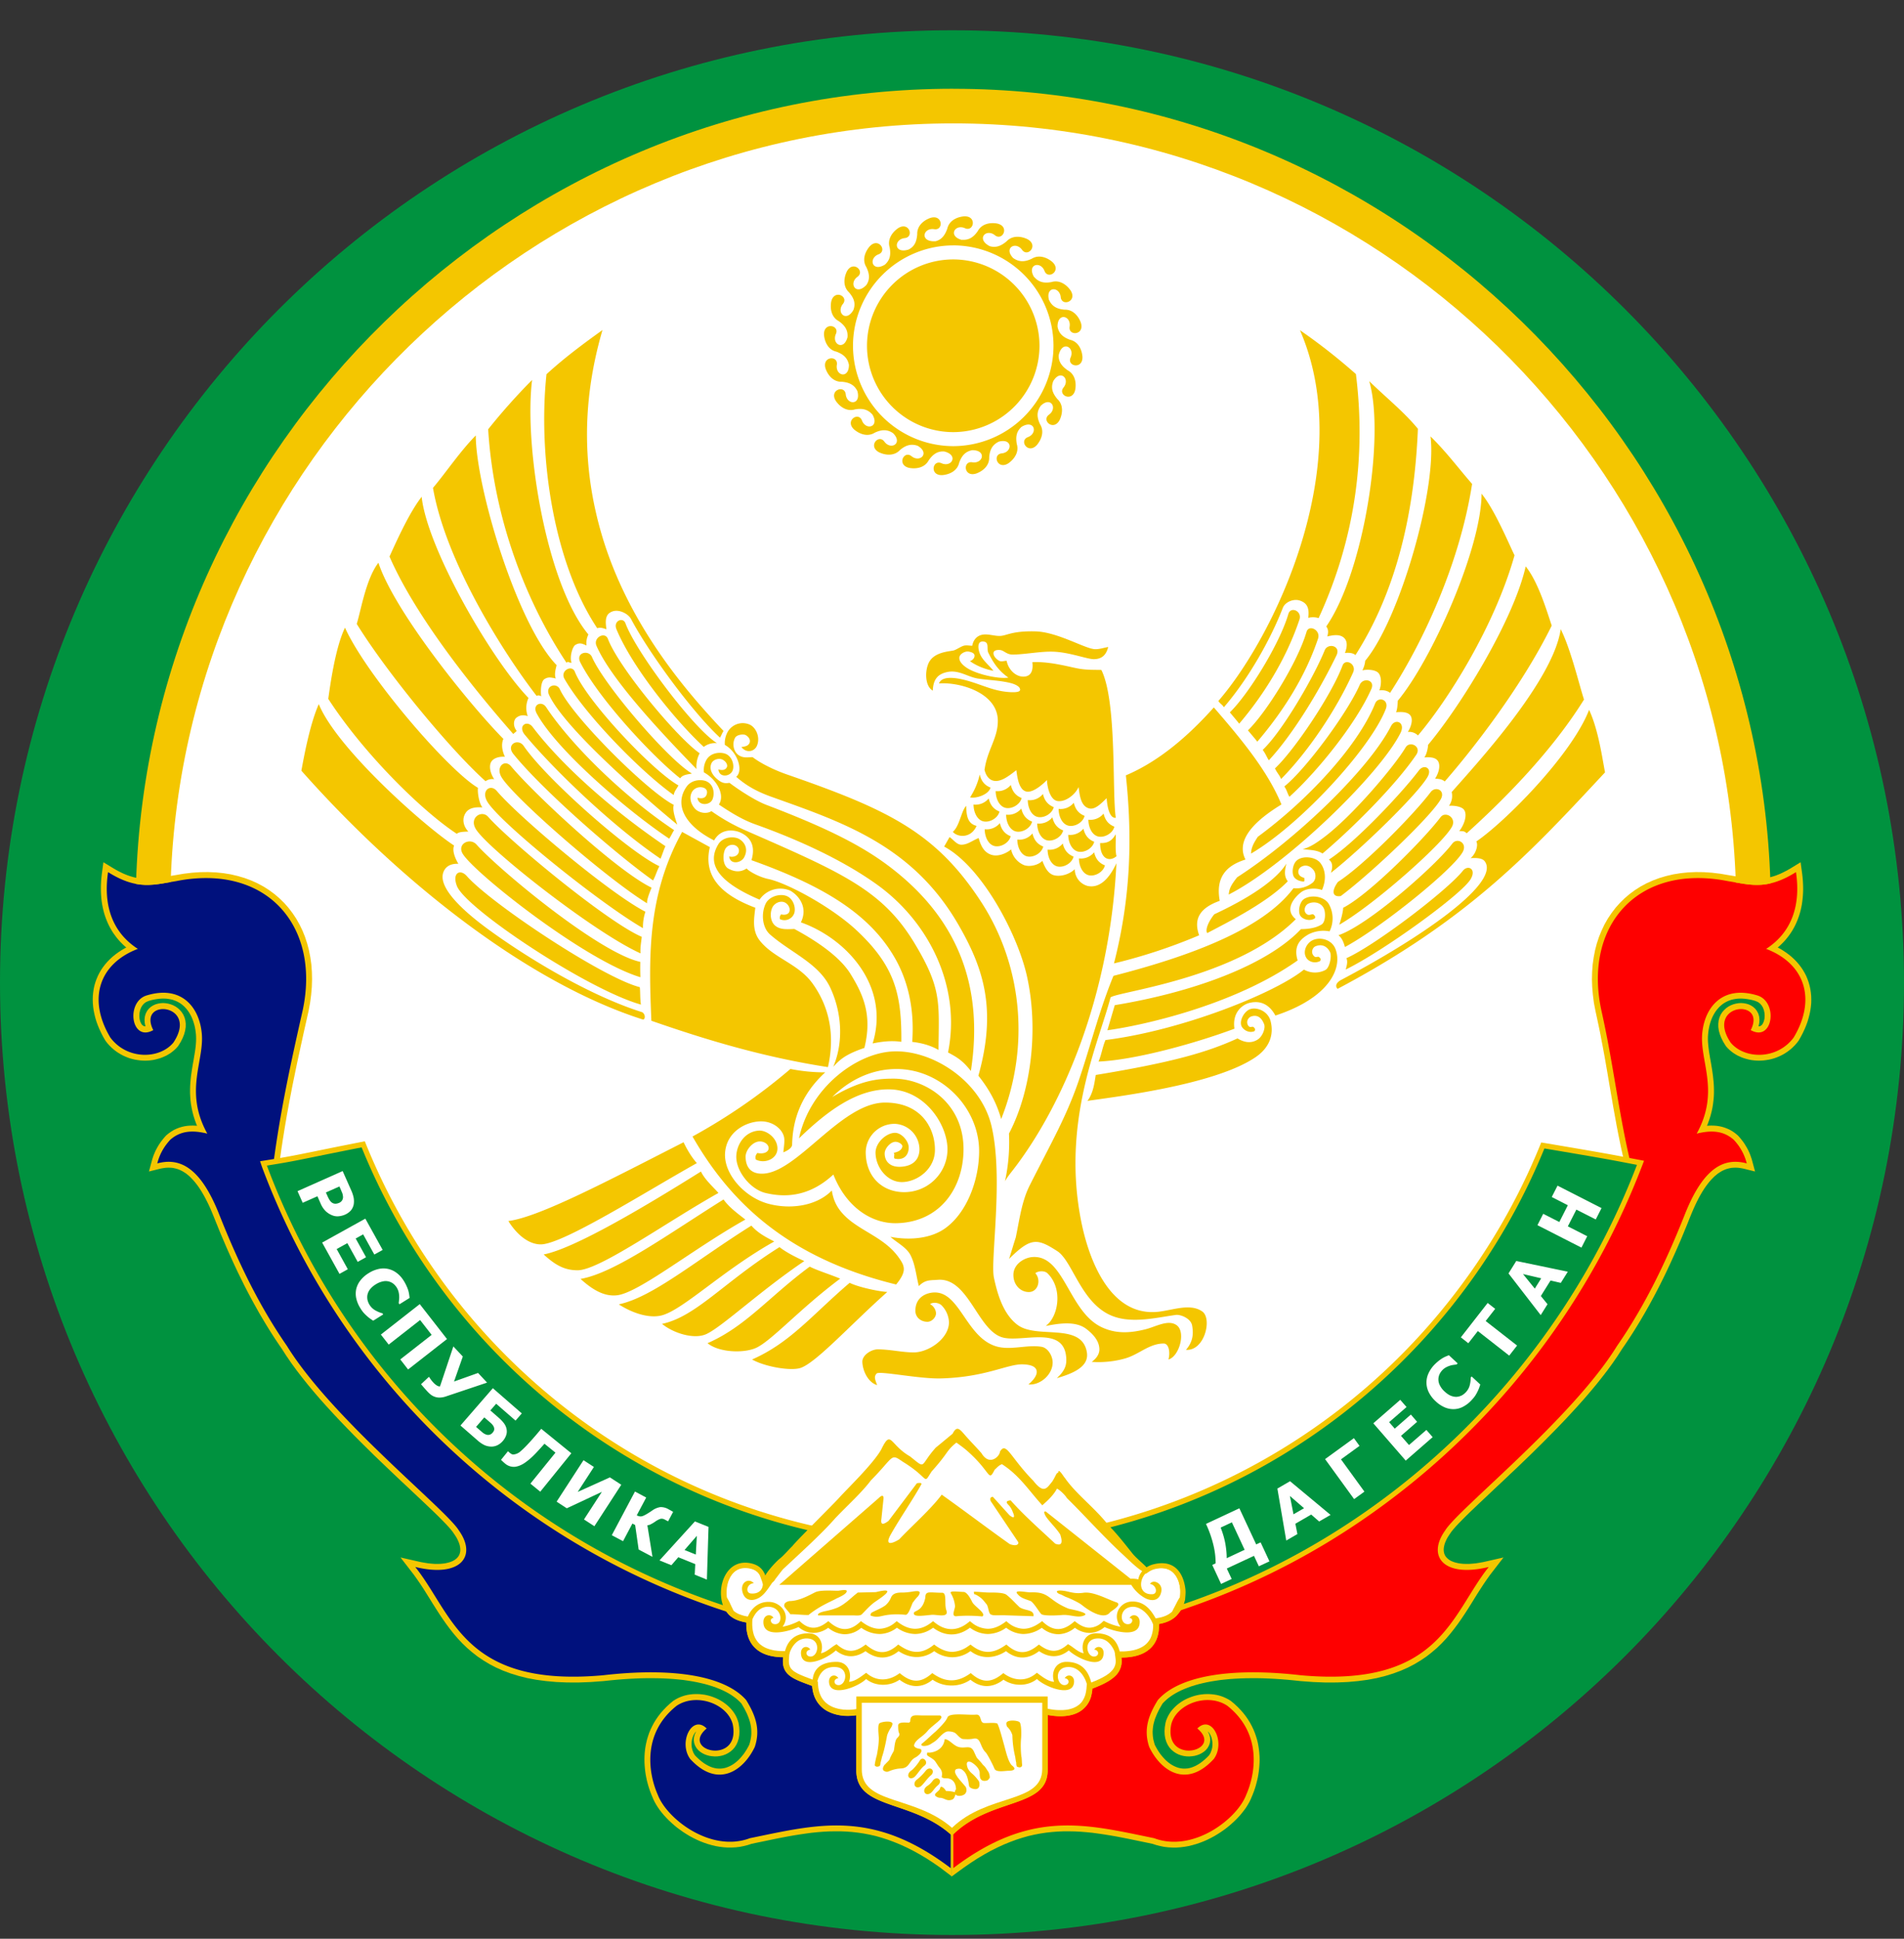 <svg xmlns="http://www.w3.org/2000/svg" width="56" height="57" fill="none" viewBox="0 0 56 57"><rect x="0" y="0" width="56" height="57" fill="#333333" stroke="none"/><g clip-path="url(#a)"><path fill="#00923f" d="M56 28.89c0-15.463-12.536-28-28-28s-28 12.537-28 28c0 15.465 12.536 28 28 28s28-12.535 28-28"/><path fill="#fff" fill-rule="evenodd" d="M28.037 3.555c12.482 0 22.705 9.997 23.09 22.4q-.147-.025-.302-.05c-2.654-.529-4.254 1.302-3.73 3.784.363 1.614.496 2.953.862 4.5l.003.016c-.621-.12-.876-.168-2.535-.447-2.233 5.466-6.967 9.66-12.765 11.139.186.183.503.585.64.76.106.134.294.28.423.416a.7.7 0 0 1 .228-.094c.64-.143.867.324.914.734.014.12-.006.238-.009.33l-.008.003-.014.063-.026.01c-.009.01-.186.36-.194.37-.118.123-.288.211-.524.252v.08q-.016.425-.27.65c-.166.15-.404.233-.705.253l-.134.005a.6.6 0 0 1-.198.558c-.155.144-.385.25-.654.355a1 1 0 0 1-.026.175.77.77 0 0 1-.251.431q-.423.11-.842.196a2 2 0 0 1-.196-.029v.066c-.867.166-1.726.254-2.563.254-1.015 0-2.04-.1-3.065-.288v-.023l-.075.01a19 19 0 0 1-.863-.185.84.84 0 0 1-.336-.515 1 1 0 0 1-.025-.171l-.1-.038c-.49-.18-.814-.301-.754-.806q-.06 0-.119-.004-.457-.031-.702-.266-.248-.237-.262-.664v-.088c-.234-.04-.399-.117-.513-.23-.017-.017-.152-.32-.168-.34l-.028-.01c-.153-.552.161-1.315.851-1.161.252.056.361.2.417.355.09-.166.342-.428.423-.491.109-.084.248-.25.372-.37.036-.05.221-.243.445-.471-5.962-1.404-10.843-5.666-13.113-11.252-1.719.338-1.841.384-2.656.514-.026-.024-.056-.051.063-.051.21-1.576.498-2.887.86-4.5.526-2.483-1.075-4.314-3.728-3.786q-.116.019-.227.039C5.339 13.544 15.559 3.555 28.037 3.555m6.796 43.556v-.002Z" clip-rule="evenodd"/><path fill="#f4c600" fill-rule="evenodd" d="m36.064 49.929-.07-.032-.07-.026-.072-.022-.072-.017-.073-.012-.074-.008-.073-.005h-.074l-.072.003-.073.008-.072.01-.071.015-.07.018-.069.022-.067.025-.067.028-.064.03-.062.035-.06.037-.058.042-.056.043-.052.047-.05.05-.047.052-.044.055-.038.059-.035.06-.03.064-.028.067-.021.074-.021.13-.008.117.005.112.017.103.03.096.04.088.05.078.06.068.067.057.072.047.075.037.078.027.079.018.079.01.078.002.077-.006.076-.011.074-.02.07-.026.067-.034.063-.041.058-.05.05-.059.04-.07.028-.077.011-.083-.006-.086-.023-.086-.04-.081-.002-.004.007.005.033.038.032.052.029.064.02.073.013.079.003.081-.008.082-.02.08-.03.077-.04.067-.06.062-.069.064-.068.057-.066.049-.064.041-.063.035-.062.028-.059.023-.057.016-.057.012-.055.005-.053.002-.053-.003-.052-.007-.05-.01-.051-.016-.05-.019-.05-.023-.048-.026-.048-.03-.047-.034-.046-.037-.045-.04-.044-.044-.042-.047-.04-.048-.04-.05-.037-.054-.036-.055-.033-.057-.032-.057-.024-.048-.021-.075-.02-.08-.012-.079-.006-.077-.002-.074.005-.075.008-.073.014-.074.019-.073.022-.074.03-.075.032-.077.036-.076.04-.078.046-.08.04-.068.044-.047.058-.055.062-.053.067-.05.073-.05.078-.047.083-.045.088-.043.094-.041.098-.039.102-.036.11-.034.112-.032.117-.028.123-.027.127-.024.132-.021.136-.02.14-.015.145-.014.15-.01.153-.008.158-.005.162-.002h.165l.17.003.175.007.177.009.181.012.187.015.188.018.197.021.38.028.359.014.339-.001.32-.014.301-.027.284-.038.267-.05.251-.063.236-.073.221-.082.208-.092.194-.101.182-.11.17-.115.158-.124.15-.128.138-.134.13-.138.121-.142.115-.145.11-.147.104-.148.1-.15.096-.148.093-.148.091-.148.09-.145.092-.143.091-.14.093-.136.095-.133.396-.513-.59.134-.111.02-.106.017-.1.01-.095.007-.088.001-.084-.002-.076-.007-.072-.01-.066-.015-.059-.016-.053-.02-.048-.021-.041-.025-.036-.025-.03-.027-.027-.028-.022-.029-.018-.03-.014-.033-.011-.034-.007-.037-.004-.04v-.043l.005-.045.01-.049.013-.051.02-.055.025-.057.03-.06.037-.06.045-.067.04-.059.053-.066.07-.081.088-.094.102-.104.115-.116.128-.125.14-.133.15-.143.16-.15.167-.158.176-.166.182-.17.187-.178.194-.183.196-.188.2-.192.2-.197.203-.201.202-.204.203-.206.2-.209.197-.21.194-.212.19-.212.184-.214.178-.213.17-.213.163-.212.154-.211.144-.21.13-.202.077-.112.078-.116.076-.116.076-.117.074-.117.073-.119.072-.117.07-.12.069-.118.068-.12.068-.12.065-.12.065-.12.064-.121.063-.121.062-.121.061-.123.06-.121.059-.123.058-.123.058-.123.056-.123.056-.124.055-.123.055-.125.054-.124.053-.124.052-.125.051-.125.052-.125.05-.125.05-.125.053-.129.052-.121.052-.114.052-.107.052-.101.052-.094.052-.088.052-.082.053-.076.051-.069.051-.064.052-.058.05-.053.052-.05.05-.041.05-.04.05-.032.048-.03.048-.025.049-.022.048-.018.048-.014.049-.011.048-.01.049-.004.05-.002h.049l.051.002.051.007.052.008.053.01.343.085-.089-.33-.014-.048-.017-.048-.017-.05-.018-.047-.021-.049-.023-.048-.025-.049-.027-.048-.029-.048-.03-.049-.033-.048-.036-.048-.038-.048-.04-.048-.05-.055-.077-.063-.073-.052-.076-.045-.077-.036-.08-.031-.078-.024-.08-.018-.08-.012-.08-.006-.08-.002-.079.003-.047.003.025-.06.043-.119.037-.118.03-.116.025-.114.018-.113.013-.11.01-.108.004-.107v-.104l-.003-.102-.006-.1-.01-.098-.01-.096-.013-.095-.013-.092-.015-.09-.015-.089-.015-.086-.016-.085-.013-.084-.014-.08-.01-.08-.01-.078-.007-.076-.006-.076-.002-.073.001-.072.005-.07.008-.072.008-.061.012-.06.012-.06.016-.057.017-.057.02-.055.021-.053.024-.052.026-.05.028-.048.03-.046.032-.044.035-.041.035-.04.038-.036.04-.034.042-.032.044-.028.047-.026.048-.023.05-.02.055-.018.055-.013.06-.011.062-.008.065-.003h.068l.072.005.075.009.078.013.082.018.078.022.08.033.06.043.05.056.04.066.029.078.017.083.005.084-.006.082-.018.073-.025.06-.03.046-.032.026-.032.016-.038.004.004-.014.02-.096.004-.093-.01-.09-.025-.083-.04-.076-.05-.066-.06-.054-.065-.043-.07-.032-.074-.021-.075-.013-.076-.005-.076.005-.075.013-.075.02-.073.029-.07.037-.066.047-.06.055-.056.064-.046.073-.035.082-.024.09-.01.094.001.1.015.102.03.107.043.11.057.113.077.125.054.061.052.05.055.047.057.043.06.038.063.037.065.03.065.029.069.024.069.02.071.018.072.014.073.009.074.006.073.002.075-.002.075-.006.074-.01.075-.012.075-.018.072-.02.074-.026.072-.03.071-.033.07-.038.067-.042.066-.046.064-.05.062-.055.06-.06.056-.063.059-.075.068-.12.058-.112.052-.111.046-.111.04-.11.032-.11.028-.11.022-.11.015-.106.01-.107.002-.105-.003-.105-.01-.102-.015-.1-.022-.1-.027-.097-.034-.095-.038-.092-.046-.09-.052-.088-.056-.083-.062-.081-.068-.079-.073-.074-.078-.072-.083-.067-.088-.064-.092-.061-.098-.057-.042-.021.04-.034.064-.06.06-.06.058-.063.054-.065.052-.067.048-.068.046-.07.042-.073.039-.072.036-.075.033-.077.03-.077.028-.08.024-.078.022-.082.018-.082.016-.084.012-.084.01-.085.008-.088.005-.087.003-.088-.001-.09-.003-.09-.005-.09-.008-.091-.01-.093-.048-.354-.305.186-.074.042-.072.038-.068.035-.067.032-.065.027-.063.025-.061.021-.06.018-.059.017-.056.013-.056.01-.054.01-.054.006-.053.005-.053.002-.052.002h-.053l-.052-.003-.052-.003-.053-.005-.053-.005-.053-.006-.054-.008-.055-.009-.055-.008-.056-.01-.058-.01-.058-.01-.06-.011-.06-.01-.061-.01-.25-.043-.248-.03-.241-.017-.236-.003-.23.01-.221.023-.215.035-.208.049-.2.059-.193.072-.184.083-.175.094-.167.106-.157.116-.148.126-.138.136-.129.145-.118.155-.108.162-.097.17-.085.179-.076.186-.064.193-.052.199-.04.206-.03.211-.016.217-.006.222.008.227.02.23.03.236.046.238.033.152.032.15.031.146.03.145.029.144.026.143.028.142.026.141.026.14.025.14.024.139.024.138.024.138.023.137.023.138.024.137.023.137.024.136.024.137.023.137.025.138.025.138.025.137.025.139.027.138.027.14.029.141.029.142.03.142.032.143.032.145.033.141v.004l.001.003.025.122.094.018-.145.362-.236.548-.252.541-.266.533-.28.525-.294.516-.307.508-.32.5-.334.49-.346.48-.36.47-.372.46-.383.45-.395.44-.407.43-.418.417-.43.406-.44.395-.45.383-.461.37-.472.358-.48.346-.49.331-.5.32-.51.304-.517.291-.526.277-.535.263-.542.247-.55.233-.558.218-.243.087.009-.03-.322.104-.003.001-.005.002h-.003l-.002.002-.011.003-.062.024-.043.075-.025.046-.03.059-.034.066-.035.066-.03.058-.017.035-.004.003-.018.017-.02.016-.02.015-.021.015-.023.014-.025.014-.025.013-.026.013-.029.011-.03.012-.032.01-.032.01-.035.009-.037.008-.184.036.002.165v.051l-.002.047-.004.043-.005.042-.008.04-.009.038-.01.037-.011.034-.013.033-.013.032-.016.03-.017.028-.018.027-.02.026-.02.025-.023.024-.023.022-.025.021-.026.02-.028.019-.03.018-.031.017-.033.016-.035.015-.037.014-.037.013-.04.011-.042.011-.044.009-.045.008-.048.006-.05.006-.05.004-.014.001-.015.001-.016.001h-.062l-.21.004.027.23.002.033v.03l-.001.03-.004.027-.005.026-.007.024-.008.025-.01.022-.01.023-.014.023-.014.021-.016.023-.02.022-.019.021-.023.022-.023.021-.026.022-.029.02-.03.021-.03.021-.035.02-.035.02-.037.02-.039.02-.04.02-.043.019-.043.02-.045.019-.046.018-.048.02-.15.059-.01.13-.003.02-.002.02-.003.018-.003.018-.003.019-.006.027-.01.045-.011.036-.013.033-.013.032-.015.03-.015.027-.016.027-.017.025-.018.023-.02.022-.02.02-.021.02-.023.018-.024.017-.025.017-.025.015-.026.013-.027.013-.028.012-.028.01-.03.01-.03.008-.032.009-.032.006-.033.006-.033.005-.035.003-.035.003-.035.002h-.11l-.035-.002-.035-.002-.036-.003-.036-.004-.036-.005-.037-.005-.036-.006-.243-.044v1.833l-.005.088-.012.074-.019.067-.023.06-.03.053-.037.05-.043.048-.05.045-.056.044-.064.041-.07.04-.08.038-.083.037-.09.037-.094.035-.1.036-.104.036-.108.037-.11.038-.115.04-.117.042-.118.044-.12.049-.121.052-.122.056-.122.063-.122.067-.122.075-.12.08-.118.088-.116.096-.045.062v1.415l.367-.267.205-.141.201-.13.197-.117.193-.107.191-.095.187-.086.184-.075.182-.067.18-.058.176-.05.176-.04.173-.033.172-.026.172-.019.17-.013.17-.007h.169l.169.003.17.009.17.014.17.017.171.023.172.025.174.028.174.03.177.034.178.035.18.037.183.038.184.038.176.037.104.034.12.031.12.024.121.014.12.006h.12l.119-.008.118-.015.116-.02.114-.028.113-.032.111-.038.109-.042.107-.047.103-.051.102-.055.098-.059.095-.061.093-.065.088-.066.085-.07.081-.072.078-.073.073-.074.069-.075.063-.077.06-.077.056-.078.048-.079.045-.078.038-.078.03-.072.025-.059.025-.064.025-.067.023-.07.023-.074.02-.077.02-.078.019-.082.015-.085.013-.085.01-.09.008-.09.005-.091.002-.093-.003-.095-.007-.097-.01-.096-.015-.098-.018-.098-.025-.1-.03-.098-.035-.1-.04-.097-.047-.098-.052-.097-.06-.097-.065-.094-.073-.094-.079-.09-.086-.09-.094-.087-.107-.09-.07-.044z" clip-rule="evenodd"/><path fill="#fe0000" fill-rule="evenodd" d="M33.944 54.044c1.146.433 2.444-.565 2.711-1.28.258-.584.49-1.78-.555-2.612-.583-.391-1.493-.062-1.65.54-.25 1.222 1.565.796.766.127.424-.426.841.404.486.894-.817.89-1.573.34-1.902-.353-.17-.508-.027-.92.254-1.377.61-.699 2.108-.971 4.207-.729 4.105.37 4.414-1.794 5.526-3.184-1.329.324-1.825-.313-1.283-1.072.367-.615 3.736-3.285 5.058-5.43.843-1.214 1.455-2.514 1.985-3.845.564-1.436 1.185-1.69 1.828-1.518a1.55 1.55 0 0 0-.383-.695c-.325-.288-.7-.275-1.089-.181.707-1.279.052-2.175.17-3.013.09-.718.6-1.353 1.605-1.052.633.182.47 1.39-.186 1.022.486-.952-1.36-.785-.59.368.412.494 1.365.508 1.853-.15.678-1.134.326-2.174-.809-2.606.77-.498 1.017-1.304.877-2.257-.864.541-1.343.37-1.998.266-2.653-.528-4.254 1.303-3.729 3.785.363 1.614.496 2.953.861 4.5l.003.016.187.036c-2.308 6.01-7.208 10.823-13.325 12.91l.012-.042-.026.01c-.008.01-.185.36-.194.37-.118.123-.288.211-.524.252v.08q-.014.424-.27.65-.25.224-.705.253l-.133.005a.6.6 0 0 1-.198.558c-.155.144-.385.25-.655.354a1 1 0 0 1-.025.176.75.75 0 0 1-.37.513c-.173.096-.385.13-.605.122a2 2 0 0 1-.314-.037v1.63c-.01 1.123-1.657.79-2.777 1.881v.995c2.297-1.739 3.903-1.29 5.906-.88" clip-rule="evenodd"/><path fill="#f4c600" fill-rule="evenodd" d="M20.44 49.807h.074l.073.003.072.008.072.01.071.015.07.018.069.022.068.025.066.028.064.03.062.035.06.037.058.042.056.043.053.047.05.05.046.052.043.055.04.059.035.06.03.064.026.067.023.074.02.13.008.117-.005.112-.017.103-.03.096-.04.088-.05.078-.06.068-.067.057-.072.047-.075.037-.077.027-.08.018-.078.01-.079.002-.077-.006-.076-.011-.074-.02-.07-.026-.067-.034-.063-.041-.057-.05-.05-.059-.041-.07-.027-.077-.012-.083.006-.086.023-.086.04-.081.002-.004-.006.005-.034.038-.032.052-.028.064-.022.073-.012.079-.003.081.008.082.02.08.03.077.04.067.06.062.069.064.068.057.066.049.065.041.063.035.06.028.06.023.058.016.056.012.055.005.053.002.053-.003.052-.007.05-.01.051-.016.05-.019.05-.023.048-.026.048-.03.047-.034.046-.037.045-.04.044-.044.042-.047.04-.048.04-.05.037-.054.036-.055.033-.057.032-.057.024-.048.022-.075.018-.08.013-.079.007-.077v-.074l-.003-.075-.009-.073-.014-.074-.018-.073-.024-.074-.028-.075-.032-.077-.037-.076-.04-.078-.046-.08-.04-.068-.044-.047-.058-.055-.062-.053-.068-.05-.072-.05-.078-.047-.083-.045-.088-.043-.094-.041-.098-.039-.103-.036-.108-.034-.113-.032-.117-.028-.123-.027-.127-.024-.131-.021-.136-.02-.141-.015-.145-.014-.15-.01-.153-.008-.158-.005-.162-.002h-.166l-.17.003-.173.007-.178.009-.182.012-.185.015-.19.018-.196.021-.38.028-.36.014-.338-.001-.32-.014-.301-.027-.284-.038-.267-.05-.251-.063-.236-.073-.221-.082-.208-.092-.194-.101-.182-.11-.17-.115-.158-.124-.149-.128-.139-.134-.13-.138-.122-.142-.115-.145-.109-.147-.104-.148-.1-.15-.095-.148-.094-.148-.091-.148-.091-.145-.09-.143-.092-.14-.093-.136-.095-.133-.396-.513.59.134.111.02.106.017.1.01.094.007.09.001.082-.002.077-.007.072-.01.065-.015.06-.016.053-.02.047-.021.042-.025.036-.025.031-.027.026-.028.022-.029.018-.03.014-.033.011-.034.008-.037.003-.04v-.043l-.005-.045-.009-.049-.014-.051-.02-.055-.025-.057-.03-.06-.037-.06-.045-.067-.04-.059-.053-.066-.07-.081-.088-.094L13 44.69l-.115-.116-.128-.125-.14-.133-.15-.143-.159-.15-.168-.158-.176-.166-.182-.17-.188-.178-.192-.183-.197-.188-.2-.192-.2-.197-.203-.201-.203-.204-.201-.206-.2-.209-.198-.21-.194-.212-.19-.212-.184-.214-.178-.213-.17-.213-.163-.212-.154-.211-.144-.21-.13-.202-.077-.112-.078-.116-.077-.116-.075-.117-.074-.117-.073-.119-.071-.117-.071-.12-.07-.118-.067-.12-.067-.12-.066-.12-.065-.12-.064-.121-.063-.121-.062-.121-.06-.123-.06-.121-.06-.123-.058-.123-.058-.123-.056-.123-.056-.124-.055-.123-.055-.125-.053-.124-.053-.124-.053-.125-.052-.125-.05-.125-.051-.125-.05-.125-.053-.129-.051-.121-.052-.114-.053-.107-.052-.101-.052-.094-.052-.088-.052-.082-.052-.076-.052-.069-.052-.064-.051-.058-.051-.053-.05-.05-.05-.041-.05-.04-.05-.032-.049-.03-.049-.025-.048-.022-.048-.018-.048-.014-.049-.011-.048-.01-.049-.004-.05-.002h-.05l-.05.002-.051.007-.052.008-.053.01-.343.085.089-.33.014-.048.016-.048.017-.05.02-.047.02-.049.023-.048.025-.049.027-.048.028-.048.031-.049.033-.048.036-.048.038-.048.04-.048.05-.055.077-.063.074-.052.075-.045.077-.036.079-.031.08-.024.079-.018.08-.012.08-.006.08-.002.079.003.047.003-.025-.06-.043-.119-.037-.118-.03-.116-.024-.114-.02-.113-.013-.11-.008-.108-.005-.107v-.104l.003-.102.006-.1.009-.098.01-.096.014-.095.013-.092.015-.09.015-.089.016-.086.014-.085.014-.084.013-.08.012-.08.01-.078.007-.076.005-.076.002-.073-.001-.072-.004-.07-.009-.072-.008-.061-.011-.06-.013-.06-.016-.057-.017-.057-.02-.055-.021-.053-.024-.052-.026-.05-.028-.048-.03-.046-.032-.044-.034-.041-.036-.04-.038-.036-.04-.034-.042-.032-.044-.028-.047-.026-.048-.023-.051-.02-.054-.018-.056-.013-.059-.011-.062-.008-.065-.003h-.068l-.072.005-.075.009-.078.013-.082.018-.078.022-.08.033-.06.043-.05.056-.04.066-.029.078-.017.083-.005.084.006.082.017.073.026.06.03.046.032.026.032.016.038.004-.004-.014-.02-.096-.004-.093.01-.09.025-.083.039-.076.05-.066.06-.054.067-.043.07-.032.073-.021.075-.013.076-.005.076.005.076.013.074.02.073.029.07.037.066.047.061.055.054.064.046.073.036.082.024.09.011.094-.002.1-.016.102-.029.107-.043.11-.057.113-.077.125-.054.061-.052.05-.055.047-.057.043-.06.038-.063.037-.064.03-.067.029-.067.024-.07.02-.07.018-.073.014-.073.009-.073.006-.074.002-.075-.002-.074-.006-.075-.01-.075-.012-.074-.018-.074-.02-.073-.026-.072-.03-.07-.033-.07-.038-.068-.042-.066-.046-.064-.05-.062-.055-.06-.06-.056-.063-.058-.075-.07-.12-.057-.112-.052-.111-.046-.111-.04-.11-.033-.11-.027-.11-.022-.11-.015-.106-.009-.107-.003-.105.003-.105.01-.102.015-.1.021-.1.028-.097.034-.095.039-.092.045-.09.051-.088.057-.083.062-.081.068-.079.073-.074.078-.072.083-.067.088-.064.092-.061.098-.057.042-.021-.04-.034-.064-.06-.06-.06-.058-.063-.055-.065-.05-.067-.05-.068-.045-.07-.042-.073-.039-.072-.036-.075-.033-.077-.03-.077-.028-.08-.024-.078-.021-.082-.019-.082-.016-.084-.013-.084-.01-.085-.007-.088-.005-.087-.002-.088v-.09l.003-.09.005-.09.008-.091.01-.093.048-.354.305.186.074.042.071.038.07.035.066.032.065.027.063.025.062.021.06.018.058.017.056.013.056.01.055.01.053.006.054.005.052.002.053.002h.052l.052-.003.052-.003.053-.005.053-.005.053-.006.054-.008.055-.009.055-.008.056-.01.058-.01.058-.01.06-.011.06-.01.061-.01.25-.043.248-.03.242-.017.235-.003.23.01.221.023.216.035.207.049.2.059.193.072.184.083.175.094.167.106.157.116.148.126.139.136.128.145.118.155.108.162.096.17.087.179.075.186.063.193.053.199.04.206.03.211.016.217.005.222-.007.227-.02.23-.031.236-.044.238-.035.153-.033.149-.065.288-.033.15-.031.143-.031.14-.03.141-.031.14-.03.139-.029.138-.029.138-.028.136-.028.137-.028.136-.027.135-.026.136-.026.135-.026.136-.025.136-.025.136-.025.137-.023.137-.024.137-.023.138-.022.14-.023.14-.021.14-.022.143-.02.143-.02.145-.03.214-.123.102.15.381.235.556.25.547.264.539.28.53.293.52.307.512.321.502.335.493.348.482.36.473.373.462.386.45.398.44.409.43.421.418.433.405.443.394.455.381.465.369.475.356.485.343.495.33.505.316.514.302.523.288.532.275.54.26.548.243.556.23.565.214.253.088-.018-.061.32.104.004.001.004.002h.003l.004.002.005.002.004.001.064.024.044.079.023.045.025.054.028.06.028.058.024.05.013.026.018.015.018.014.02.014.02.013.022.013.023.013.025.011.026.011.028.01.03.01.03.01.034.01.035.009.037.007.186.034-.003.158v.069l.003.047.004.045.005.042.007.04.008.04.01.037.01.036.013.034.014.033.015.03.017.03.018.029.019.027.02.026.022.024.023.024.024.022.026.02.028.02.029.02.03.017.033.018.034.015.036.014.038.014.04.011.04.011.044.01.045.01.047.005.05.007.05.003.026.002.013.001h.014l.028.001h.014l.2.004-.02.265.001.064.007.053.013.044.016.039.02.034.027.033.033.031.04.032.049.03.056.032.063.03.071.03.077.032.084.032.09.033.01.004.012.004.013.005.013.004.012.006.013.004.013.006.117.043.011.13.002.02.002.018.002.018.003.018.004.018.003.017.004.017.01.042.012.038.014.037.015.035.016.034.017.031.02.03.02.029.021.026.023.025.023.025.026.022.027.022.026.02.03.02.029.016.03.017.031.015.032.014.034.012.034.012.035.01.035.01.037.008.037.007.038.005.038.006.039.003.04.002.04.002h.039l.04-.001.02-.001.022-.001.022-.002.022-.002.02-.002.023-.002.021-.003.22-.03v1.817l.004.092.011.078.017.07.024.063.03.057.034.052.042.05.048.047.055.045.063.044.07.041.075.04.082.038.089.037.093.037.098.037.103.036.107.037.11.038.114.04.116.04.118.044.12.047.122.05.122.054.124.06.124.064.123.07.122.075.12.084.12.09.032.051v1.417l-.344-.26-.205-.142-.201-.13-.197-.117-.194-.107-.19-.095-.187-.086-.184-.075-.182-.067-.18-.058-.176-.05-.176-.04-.173-.033-.173-.026-.17-.019-.17-.013-.17-.007h-.17l-.169.003-.17.009-.17.014-.17.017-.17.023-.173.025-.174.028-.174.03-.177.034-.178.035-.18.037-.182.038-.185.038-.176.037-.104.034-.12.031-.12.024-.121.014-.12.006h-.12l-.119-.008-.117-.015-.117-.02-.114-.028-.113-.032-.111-.038-.109-.042-.106-.047-.104-.051-.102-.055-.098-.059-.095-.061-.092-.065-.089-.066-.085-.07-.081-.072-.078-.073-.073-.074-.069-.075-.064-.077-.06-.077-.054-.078-.05-.079-.044-.078-.038-.078-.03-.072-.025-.059-.025-.064-.025-.067-.023-.07-.023-.074-.021-.077-.02-.078-.017-.082-.016-.085-.013-.085-.01-.09-.008-.09-.005-.091-.001-.093.002-.095.006-.097.01-.096.015-.098.02-.098.024-.1.03-.098.034-.1.041-.097.047-.098.052-.097.06-.097.065-.094.072-.094.08-.09.086-.09.094-.087.107-.09.07-.044.069-.037.069-.031.07-.026.072-.022.073-.017.073-.012.073-.008z" clip-rule="evenodd"/><path fill="#00117d" fill-rule="evenodd" d="M22.056 54.044c-1.146.433-2.443-.565-2.711-1.28-.258-.584-.489-1.78.555-2.612.583-.391 1.493-.062 1.65.54.25 1.222-1.565.796-.766.127-.424-.426-.84.404-.486.894.817.89 1.573.34 1.902-.353.17-.508.027-.92-.254-1.377-.61-.699-2.108-.971-4.207-.729-4.105.37-4.414-1.794-5.526-3.184 1.329.324 1.826-.313 1.284-1.072-.368-.615-3.737-3.285-5.06-5.43-.842-1.214-1.454-2.514-1.983-3.845-.564-1.436-1.186-1.69-1.828-1.518.059-.231.167-.463.382-.695.325-.288.7-.275 1.089-.181-.707-1.279-.051-2.175-.17-3.013-.09-.718-.6-1.353-1.605-1.052-.633.182-.47 1.39.186 1.022-.485-.952 1.36-.785.591.368-.412.494-1.365.508-1.854-.15-.678-1.134-.326-2.174.809-2.606-.77-.498-1.017-1.304-.876-2.257.863.541 1.342.37 1.997.266 2.653-.528 4.254 1.303 3.73 3.785-.364 1.614-.65 2.924-.862 4.5-.119 0-.088.028-.063.052l-.13.02A21.62 21.62 0 0 0 21.263 47.19l-.022-.07.029.01c.015.02.15.323.168.34.113.113.278.19.512.23v.088q.014.427.262.664.245.234.702.265.057.004.12.005c-.061.504.263.625.753.806l.1.037q.007.09.025.172c.062.27.214.452.414.564.194.11.431.152.67.144q.095-.003.19-.018v1.621c-.005 1.154 1.613.854 2.776 1.883v.993c-2.296-1.739-3.902-1.29-5.906-.88" clip-rule="evenodd"/><path fill="#f4c600" fill-rule="evenodd" d="M28.037 7.627a2.543 2.543 0 0 1 2.536 2.538 2.543 2.543 0 0 1-2.536 2.54 2.54 2.54 0 0 1-2.537-2.54 2.54 2.54 0 0 1 2.537-2.538m-.523-.534c.176-.044.276-.167.348-.372.052-.222.259-.338.487-.36.389-.025.3.454.042.353-.303-.144-.521.23-.101.34v-.005c.199.016.338-.066.469-.256.107-.2.337-.26.563-.222.382.077.172.517-.051.352-.26-.221-.575.1-.163.314.176.053.331 0 .498-.142.155-.166.393-.163.601-.069.35.174.033.545-.14.328-.19-.276-.564-.063-.26.24l.002-.001c.164.112.329.113.537.014.193-.12.422-.056.599.089.292.258-.11.534-.22.28-.113-.317-.532-.206-.312.168l.003-.002c.13.152.286.192.513.15.217-.066.421.055.555.242.215.325-.244.487-.285.213-.027-.334-.458-.337-.345.078h.003c.085.18.228.262.457.28.227-.007.393.163.474.377.124.37-.361.408-.33.132.06-.33-.357-.443-.354-.01.036.196.155.31.372.387.222.051.338.259.36.487.025.39-.454.3-.352.042.146-.31-.25-.532-.347-.07-.004.182.087.314.267.438.2.107.26.338.222.564-.077.382-.517.172-.352-.051.218-.257-.09-.565-.303-.182l.002.001c-.067.188-.02.34.13.516.165.155.162.393.068.602-.174.35-.544.033-.327-.14.276-.191.06-.568-.244-.257l.002.002c-.112.164-.11.326-.01.534.12.193.055.422-.09.6-.258.292-.534-.11-.28-.221.319-.114.205-.537-.175-.307-.146.128-.182.287-.14.511.066.218-.056.422-.241.556-.325.216-.488-.244-.213-.285.334-.028.335-.46-.082-.345v.002c-.179.086-.259.228-.277.458.008.228-.162.394-.376.474-.37.124-.408-.361-.132-.33.33.06.443-.358.01-.354-.196.036-.31.155-.386.372-.051.222-.259.338-.486.36-.39.025-.3-.454-.043-.353.307.146.526-.238.087-.342-.19-.011-.327.077-.454.263-.107.2-.338.26-.563.222-.383-.077-.173-.517.05-.352.255.216.56-.085.19-.299-.187-.066-.35-.023-.524.127-.156.166-.393.163-.602.069-.349-.174-.032-.545.14-.327.19.274.563.062.262-.24-.164-.113-.332-.113-.54-.014-.193.121-.422.057-.599-.089-.292-.258.11-.534.22-.28.112.315.526.207.315-.16-.129-.152-.293-.198-.519-.156-.217.066-.422-.055-.555-.241-.216-.325.244-.488.285-.213.027.335.461.336.343-.085-.086-.177-.23-.256-.458-.274-.228.008-.394-.163-.474-.377-.124-.37.361-.408.33-.132-.06.33.355.443.354.013-.037-.195-.156-.312-.373-.39-.221-.05-.337-.258-.36-.486-.024-.39.455-.3.353-.042-.143.303.23.52.338.103.016-.198-.069-.34-.258-.472-.201-.107-.26-.337-.223-.563.078-.383.517-.173.352.05-.218.258.092.568.306.179h-.001c.066-.188.017-.338-.133-.513-.166-.156-.163-.394-.068-.602.173-.35.543-.033.326.14-.28.193-.055.576.255.245.106-.16.095-.32-.002-.524-.12-.193-.056-.422.09-.6.257-.292.533.11.279.22-.318.114-.205.536.173.31.151-.13.185-.287.143-.513-.066-.218.055-.422.241-.556.325-.216.487.244.213.285-.34.028-.336.473.1.339.175-.086.24-.227.258-.454-.008-.228.163-.394.377-.474.37-.125.407.361.132.33-.34-.062-.45.38.027.353m.523.121a2.956 2.956 0 0 1 2.948 2.951 2.956 2.956 0 0 1-2.948 2.952 2.956 2.956 0 0 1-2.949-2.952 2.956 2.956 0 0 1 2.949-2.95M25.186 49.877h5.628v.389q.16.032.32.04c.194.006.38-.022.525-.103a.6.6 0 0 0 .295-.413q.02-.088.024-.198l.001-.034c-.067-.273-.264-.583-.612-.543-.388.045-.276.569-.032.526.124-.021.131-.18-.02-.201.08-.136.286-.092.275.112-.026.474-.864.142-1.091-.088-.275.224-.697.22-.984.02-.313.243-.66.256-.972.001a.96.96 0 0 1-.557.17.96.96 0 0 1-.556-.17c-.312.255-.66.242-.973 0-.287.2-.709.203-.983-.021-.228.23-1.066.562-1.091.088-.011-.204.194-.248.274-.112-.15.02-.143.18-.02.201.245.043.357-.485-.032-.526-.356-.037-.517.193-.571.446h.001l.002.052q.003.105.024.194c.05.222.176.372.34.464.167.096.377.132.59.124q.098-.003.195-.02zm5.628.545v1.63c-.01 1.135-1.693.783-2.814 1.917-1.166-1.07-2.819-.75-2.814-1.917v-1.621q-.095.014-.19.018a1.3 1.3 0 0 1-.67-.144.84.84 0 0 1-.414-.565 1 1 0 0 1-.026-.17l-.1-.038c-.489-.181-.813-.302-.753-.807q-.061 0-.119-.004-.457-.031-.702-.266-.248-.237-.262-.663v-.089c-.234-.039-.399-.116-.513-.229-.48-.476-.203-1.703.655-1.511.252.056.361.2.417.355.09-.167.341-.429.423-.492.108-.084.248-.248.372-.37.093-.13 1.2-1.225 1.358-1.4.26-.29 1.01-1.006 1.256-1.438.297-.611.238-.148.85.203.49.392.267.282.755-.26.261-.213.403-.334.495-.408.125-.249.208-.14.371.048.144.167.369.395.478.524.24.4.543.08.543-.044.185-.314.298.159.984.858.313.402.402.201.55.025.115-.175.12-.263.18-.263 0-.171.176.143.19.143.341.495.9.893 1.296 1.413.174.15.54.615.69.806.106.134.294.28.423.416a.7.7 0 0 1 .228-.094c.64-.143.867.324.914.735.014.12-.006.237-.009.33l-.008.003a.88.88 0 0 1-.235.442c-.118.124-.287.212-.524.253v.079q-.014.425-.27.651-.25.224-.705.253l-.133.005a.6.6 0 0 1-.198.558c-.155.144-.385.25-.654.354a1 1 0 0 1-.026.176.75.75 0 0 1-.37.513c-.173.096-.385.13-.605.122a2 2 0 0 1-.314-.037m-6.913-1.01c.013-.292.189-.55.702-.552.332-.002.462.318.368.586.174-.01.348-.148.505-.265.298.267.676.248.986.01.341.288.62.304.958-.001.388.284.744.284 1.132 0 .338.305.617.29.958 0 .31.239.689.258.986-.01.158.118.331.256.506.266-.095-.268.035-.588.367-.586.466.002.64.294.719.578l.014.056c.241-.095.445-.19.577-.313.133-.124.19-.28.134-.504l-.025-.1.002.001c-.092-.228-.264-.437-.553-.403-.389.045-.277.569-.032.526.124-.022.13-.18-.02-.201.08-.136.285-.092.274.112-.025.504-.782.142-1.025-.088-.274.224-.586.22-.873.02-.313.243-.66.256-.972.001-.304.204-.679.241-.981.044l-.067-.045a.9.9 0 0 1-.532.18.9.9 0 0 1-.532-.18c-.315.233-.707.23-1.048.001-.312.255-.66.242-.973 0-.287.2-.598.203-.873-.021-.242.23-1 .592-1.025.088-.01-.204.194-.248.275-.112-.151.02-.144.18-.02.201.244.043.356-.48-.032-.526-.348-.04-.533.273-.592.546-.053.406.226.51.65.667zm-.82-.84c.067-.275.242-.55.697-.552.332-.002.463.318.368.586.174-.03.304-.187.461-.265.298.267.544.247.854.009.341.29.62.305.958 0 .376.274.687.3 1.054.002h.004c.15.118.335.212.531.214h.001a.85.85 0 0 0 .455-.158l.08-.055.001-.002c.367.3.678.273 1.054-.001.338.305.616.29.957 0 .31.238.556.258.854-.01.158.08.287.235.462.266-.095-.268.035-.588.367-.586.528.003.643.334.701.562q.084 0 .164-.005.402-.026.613-.213.206-.183.219-.539c-.08-.287-.358-.618-.661-.582-.39.045-.342.571-.056.503.086-.02.131-.158.003-.179.08-.136.293-.092.298.112.013.52-.806.265-1.033.157a.7.7 0 0 1-.426.174.75.75 0 0 1-.447-.152.8.8 0 0 1-.475.19.75.75 0 0 1-.497-.19.95.95 0 0 1-.554.183.86.86 0 0 1-.495-.185.95.95 0 0 1-.538.185.9.9 0 0 1-.526-.185c-.357.267-.738.26-1.085 0a.9.9 0 0 1-.526.185.95.95 0 0 1-.538-.185.86.86 0 0 1-.495.185.95.95 0 0 1-.554-.183.74.74 0 0 1-.497.19.8.8 0 0 1-.475-.19.75.75 0 0 1-.447.152.7.7 0 0 1-.426-.174c-.227.108-1.046.363-1.033-.157.005-.204.217-.248.298-.112-.129.021-.083.158.003.179.286.068.279-.458-.11-.503-.275-.033-.452.177-.54.434a2 2 0 0 0 0 .11q.011.365.213.557.205.196.607.224.076.004.156.004m-1.094-1.017c.07-.195.275-.477.65-.458.332.017.636.377.381.73a1.7 1.7 0 0 0 .445-.15l.047-.024.038.035q.181.163.368.168.188.005.399-.156l.049-.037.047.04c.142.12.285.188.427.192s.287-.055.437-.19l.047-.043.05.037c.183.133.352.192.51.188a.74.74 0 0 0 .447-.185l.046-.038.048.036q.253.187.495.187.24 0 .479-.186l.047-.037.047.037c.317.258.664.266.991 0l.047-.037.047.037a.77.77 0 0 0 .479.186q.24 0 .495-.187l.048-.036.046.038a.74.74 0 0 0 .448.185c.157.004.327-.055.51-.188l.05-.037.046.042c.15.136.295.195.437.191s.285-.072.427-.192l.047-.04.05.037q.21.162.398.156a.57.57 0 0 0 .367-.168l.04-.035.046.024c.139.07.292.123.445.15-.255-.352-.01-.722.322-.74.367-.019.577.236.727.52.233-.031.394-.108.5-.218a.75.75 0 0 0 .172-.282c.13-.5-.063-1.152-.762-.977-.42.105-.511.77-.016.741.17-.01.114-.278-.074-.301.09-.151.378-.028.334.218-.048.272-.26.3-.46.207a1.1 1.1 0 0 1-.424-.399H22.919l2.921-2.548q.143-.14.147 0l-.063.606c-.033.211.078.156.209.062l.834-1.107q.168-.03.126.042c-.279.494-.627.989-.905 1.483-.171.32.055.251.258.125.417-.438.922-.877 1.252-1.315.667.473 1.335.982 2.003 1.455.177.063.26.021.25-.056l-.814-1.212q-.038-.114.063-.125c.167.181.325.362.492.543.133.106.17.071.092-.104a.6.6 0 0 0-.117-.194c-.119-.111-.025-.13.057-.14.417.468.86.85 1.312 1.274.206.08.22-.048.146-.272-.1-.16-.273-.33-.387-.48-.1-.133-.105-.222-.03-.188l2.487 1.972a.8.8 0 0 1 .228.017.5.5 0 0 1 .115-.243c-.16-.084-.503-.427-.597-.512-.53-.487-1.157-1.185-1.618-1.634-.08-.13-.262-.276-.294-.276-.138.263-.428.474-.428.49-.404-.443-.67-.877-1.187-1.21-.11.033-.192.154-.212.154-.203.394-.084.089-.828-.56-.118-.103-.248-.188-.3-.231-.317.258-.21.27-.73.85-.267.41-.03.215-.85-.287-.368-.256-.244-.15-.937.55-.264.353-.67.716-1.048 1.112-.397.456-1.005 1.002-1.532 1.496-.028.026-.164.21-.238.304-.015.043-.086.095-.087.1-.132.192-.247.379-.425.46-.2.094-.407.041-.455-.23-.044-.247.19-.385.343-.219-.212.009-.258.288-.084.302.495.041.433-.61.014-.722-.57-.15-.778.391-.723.838h.003c.017.167.064.302.163.4.093.092.234.156.442.189m1.257-.096c.18 0 .357.024.535.024.344-.283.721-.42.822-.486.117-.052.312-.14.303-.222-.006-.055-.23-.006-.25-.006-.178 0-.535-.028-.682.047-.236.12-.49.257-.764.257 0 .006-.168.025-.14.158.04.07.151.18.175.228m8.091-.514c.115.04.39.164.496.251.109.09.622.47.821.205.021-.029.383-.226.18-.293-.248-.082-.67-.322-.96-.28-.281.04-.406-.035-.6-.059-.289-.034-.186.082-.065.111zm-1.386-.059c.087.11.275.146.379.193.134.114.258.358.314.386.1.047.461.03.594.018.24-.024.473.104.665.006.151-.078-.445-.182-.472-.193-.623-.254-.54-.498-1.113-.48-.142.004-.553-.1-.367.07m-.431.603.88.029c.023-.204-.235-.152-.408-.263-.14-.131-.24-.252-.39-.369-.086-.065-.355-.065-.467-.064-.157.002-.332-.024-.489-.024 0 .024.006.059.006.07.035 0 .157.07.233.141.049.047.078.091.14.164.064.105.046.304.157.304 0 .023.221.012.338.012m-1.55-.644a.9.9 0 0 1 .122.374c0 .098-.123.314.041.299.246-.023.502-.018.763.006.126-.087-.23-.29-.297-.421-.051-.103-.152-.296-.256-.299-.186-.005-.426-.045-.373.041m-.751.123c-.082.42-.325.374-.338.456-.02.127.283.075.524.053.149-.014.518.104.431-.135-.065-.18.026-.514-.122-.514-.364 0-.495-.07-.495.14m-1.59.538c.129.043.208.03.337 0 .216-.049.443-.054.664-.03.076.01.128-.133.216-.356.01 0 .056-.088.163-.193.115-.169-.017-.152-.134-.14a2 2 0 0 1-.309.035c-.125 0-.302-.004-.361.158a.6.6 0 0 1-.157.216c-.134.097-.28.146-.408.217-.026.014-.051.093-.012.093m-1.562-.012h1.031c.087 0 .204.018.256-.035.117-.117.25-.275.42-.386.076-.052.215-.146.285-.216.18-.181-.273-.047-.303-.047l-.524.012-.064.052c-.131.103-.335.317-.565.404a2 2 0 0 1-.28.082c-.33.06-.25.134-.256.134" clip-rule="evenodd"/><path fill="#fff" fill-rule="evenodd" d="M25.346 50.063h5.308v1.953c-.01 1.02-1.597.703-2.654 1.723-1.1-.962-2.659-.675-2.654-1.723z" clip-rule="evenodd"/><path fill="#f4c600" fill-rule="evenodd" d="M29.982 50.629c.065.047.058.379.05.477-.017.183-.009.38.007.535.01 0 .017.169.017.172 0 .039.012.077 0 .115-.036.042-.076.045-.148.01a.25.25 0 0 1-.018-.116c-.008 0-.028-.158-.032-.173a3 3 0 0 1-.082-.633.55.55 0 0 0-.152-.247c-.024-.033-.032-.095-.02-.123.037-.083.306-.069.378-.017m-1.897 2.063a.9.9 0 0 0-.261-.035c-.043-.079-.158-.19-.177-.073-.013.075-.2.15-.133.217.028.029.09.056.127.056.138 0 .195.109.355.056.077-.026.078-.096.112-.158.038.072.208.05.27-.01.064-.062.053-.145.028-.205-.027-.037-.255-.29-.255-.312-.056-.078-.089-.157-.033-.211.012 0 .116-.052.199.028.119.092.155.258.183.445 0 .077.125.111.188.111.131 0 .133-.136.106-.228a1.3 1.3 0 0 0-.189-.217.5.5 0 0 1-.138-.161c-.026-.064-.086-.249.088-.19.107.054.26.19.26.323 0 .061-.002.148.045.195.05.063.222.036.222-.028.054 0 .022-.139-.011-.2-.057-.078-.087-.15-.155-.2-.117-.162-.178-.18-.211-.267-.034-.067-.076-.178-.097-.19-.107-.149-.302.02-.513-.122-.096-.056-.205-.184-.31-.184-.046.414-.527.412-.498.39-.018 0-.028.042-.017.083.044.042.12.073.2.14.055.051.093.14.16.222.159.184.007.3.105.3 0 .017.089.017.105.017.192 0 .278.158.278.328-.014 0-.032.047-.033.08m-.81-.185c-.17.109-.082.307.078.222.08-.042.122-.155.244-.25.136-.134-.037-.285-.161-.128a.6.6 0 0 1-.16.156m-.288-.2c-.17.109-.082.307.078.222.08-.043.2-.244.321-.34.136-.133-.036-.284-.16-.127a1.6 1.6 0 0 1-.239.244m-.177-.257c-.17.11-.099.297.06.212.08-.043.19-.25.311-.345.153-.1-.042-.312-.133-.15-.052.092-.186.25-.238.283m.332-1.613c-.205 0-.37-.05-.37.167 0 .022-.049.061-.056.044-.095 0-.3-.027-.3.084 0 .056.001.166.023.211.04.083-.023.123-.056.162-.083.089-.072.361-.11.4a2 2 0 0 0-.1.195c0 .055-.133.15-.133.172h-.011c-.028.034-.091.118-.045.184.045.022.081.056.161.022a1 1 0 0 1 .343-.083c.277-.009.232-.225.444-.328.016-.008.227-.14.15-.24-.008-.01-.187-.016-.2-.11.039-.173.24-.235.393-.418.173-.206.532-.384.372-.462zm-1.271.227c-.07.041-.026.34-.025.438.002.184-.032.364-.06.516-.006 0-.055.212-.06.286.032.044.073.05.147.02a.25.25 0 0 0 .026-.114c.008 0 .04-.155.046-.17.056-.153.116-.45.145-.614a.9.9 0 0 1 .105-.218c.026-.03.06-.108.051-.138-.031-.085-.3-.052-.375-.006m1.528.596c.057-.035.12-.064.225-.18.1-.104.186-.175.264-.175.04 0 .158.006.223.062.051.044.137.157.213.163.106.007.206.01.3-.01.233-.051.187.23.366.403.046.044.196.332.258.478.045.118.313.062.409.062.128 0 .262-.031.111-.152-.117-.094-.193-.455-.235-.601-.055-.193-.14-.529-.201-.636-.095-.039-.368.002-.419-.02-.101-.043-.043-.255-.21-.241-.25.02-.78-.066-.838.082-.04.111-.212.282-.346.413-.127.105-.323.301-.399.351-.096.096.142.105.28.001" clip-rule="evenodd"/><path fill="#f4c600" d="m7.713 34.329-.007-.018-.057-.17.178-.028c.597-.094.83-.141 1.4-.257.338-.07.786-.16 1.38-.277l.123-.024.047.116a18.8 18.8 0 0 0 8.324 9.358 18.5 18.5 0 0 0 4.681 1.803l.265.06-.19.194c-.11.113-.212.217-.291.3a3 3 0 0 0-.138.153l-.008.011-.01.01c-.042.041-.088.09-.133.137a2.5 2.5 0 0 1-.252.244 2.3 2.3 0 0 0-.344.382 1 1 0 0 0-.039.062v.001l-.164.291-.112-.313a.4.4 0 0 0-.096-.156.43.43 0 0 0-.21-.103.55.55 0 0 0-.31.012.5.5 0 0 0-.234.181.8.8 0 0 0-.137.312.96.96 0 0 0 .027.526l.107.295-.297-.098A21.75 21.75 0 0 1 7.713 34.329m.345.055a21.4 21.4 0 0 0 2.429 4.572 21.45 21.45 0 0 0 10.571 8.002 1.3 1.3 0 0 1 .025-.413c.035-.157.099-.305.19-.428a.8.8 0 0 1 .373-.285c.14-.05.3-.063.479-.023a.73.73 0 0 1 .396.223c.115-.141.258-.284.318-.331s.139-.13.218-.213l.133-.138c.028-.035.083-.095.156-.172l.108-.113a18.7 18.7 0 0 1-4.5-1.77 19.1 19.1 0 0 1-8.41-9.394c-.618.122-.98.196-1.257.252-.51.104-.75.153-1.23.23M34.87 47.296l-.289.096.096-.288a1 1 0 0 0 .023-.084l.007-.042.004-.04c.005-.066.01-.138.005-.197l-.001-.01a1 1 0 0 0-.021-.128.73.73 0 0 0-.191-.376c-.093-.088-.228-.138-.418-.116a1 1 0 0 0-.101.017.6.6 0 0 0-.157.06l-.02.012-.106.071-.088-.093c-.044-.046-.108-.104-.172-.163-.094-.087-.19-.174-.259-.262v-.002q-.008-.008-.012-.014c.01.014.007.009 0 0-.143-.181-.445-.563-.616-.73l-.001-.001-.19-.19.26-.066a18.7 18.7 0 0 0 10.248-6.822 18.7 18.7 0 0 0 2.413-4.225l.046-.114.12.02c1.717.29 1.933.331 2.599.46l.126.024.179.034-.065.17a22.3 22.3 0 0 1-8.562 10.621 21.42 21.42 0 0 1-4.857 2.377zm.148-.374a21.417 21.417 0 0 0 4.543-2.259 22 22 0 0 0 8.378-10.306 81 81 0 0 0-2.42-.428 19 19 0 0 1-2.405 4.184 19 19 0 0 1-10.17 6.867 15 15 0 0 1 .464.568q.008.01 0 0l.012.016c.055.07.142.148.227.226l.103.096a1 1 0 0 1 .169-.054q.072-.017.132-.023c.292-.034.506.05.66.197.149.14.235.334.279.532q.018.083.027.159l.001.015c.008.08.005.148 0 .21m-1.625-1.394.001.002Zm-.223.209c-.014-.018-.04-.052 0 0m.633.466.004-.003z"/><path fill="#00923f" fill-rule="evenodd" d="M7.85 34.27a21.62 21.62 0 0 0 13.414 12.924c-.202-.555.11-1.391.828-1.23.252.056.361.2.417.355.09-.167.342-.429.423-.492.109-.084.248-.249.372-.37.036-.05.221-.243.445-.47-5.962-1.404-10.843-5.666-13.113-11.253-1.806.355-1.85.388-2.786.535M34.82 47.158c6.118-2.087 11.018-6.899 13.326-12.91-.773-.148-.906-.177-2.722-.482-2.233 5.466-6.967 9.659-12.765 11.138.187.183.503.585.641.76.106.134.293.28.422.416a.7.7 0 0 1 .228-.094c.64-.143.867.324.915.735.014.12-.007.237-.01.33l-.007.003a1 1 0 0 1-.028.104" clip-rule="evenodd"/><path fill="#f4c600" fill-rule="evenodd" d="M28.037 2.61c12.965 0 23.65 10.501 24.035 23.363-.369.085-.678.033-1.019-.027-.4-12.294-10.618-22.318-23.016-22.318-12.378 0-22.621 10.014-23.017 22.306-.349.06-.657.122-1.02.054.378-12.876 11.072-23.379 24.037-23.379" clip-rule="evenodd"/><path fill="#fff" fill-rule="evenodd" d="M10.146 35.712a.6.6 0 0 1-.187.047.4.4 0 0 1-.183-.026.6.6 0 0 1-.197-.124.7.7 0 0 1-.149-.225l-.094-.213-.433.192-.152-.342 1.327-.591.25.563a1 1 0 0 1 .074.224.6.6 0 0 1 .003.183.4.4 0 0 1-.08.182.5.5 0 0 1-.179.13m-.165-.35a.18.18 0 0 0 .108-.169.4.4 0 0 0-.022-.115l-.058-.137-.026-.058-.398.177.044.098q.038.087.074.139.037.052.085.076.045.02.09.017a.3.3 0 0 0 .103-.028m.004 2.091-.51-.92 1.27-.704.51.92-.246.135-.328-.593-.22.122.305.55-.245.137-.305-.551-.314.174.328.594zm.613 1.007a.9.9 0 0 1-.118-.28.64.64 0 0 1-.004-.274.65.65 0 0 1 .12-.255.9.9 0 0 1 .248-.22.9.9 0 0 1 .293-.122.638.638 0 0 1 .535.12q.119.09.206.232a1.3 1.3 0 0 1 .129.275 1 1 0 0 1 .027.123q.009.057.013.101l-.298.187-.023-.036q.006-.036.01-.088a.656.656 0 0 0-.013-.24.452.452 0 0 0-.153-.24.37.37 0 0 0-.313-.068.6.6 0 0 0-.208.088.6.6 0 0 0-.173.153.4.4 0 0 0-.07.16.4.4 0 0 0 .005.152.48.48 0 0 0 .258.314.8.8 0 0 0 .181.071l.02.033-.294.184-.094-.064a1.327 1.327 0 0 1-.184-.166 1 1 0 0 1-.1-.14m1.405 1.804-.23-.296.923-.722-.34-.436-.924.722-.23-.295 1.144-.895.801 1.027zm2.323.386-1.21.406a.6.6 0 0 1-.19.034.42.42 0 0 1-.264-.093 1 1 0 0 1-.09-.085 5 5 0 0 1-.188-.215l.231-.217.015.017q.01.018.041.06.03.043.065.08a.5.5 0 0 0 .12.102q.055.03.086.02l.392-1.173.278.297-.258.735.707-.252zm.457 1.723a.5.5 0 0 1-.158.12.4.4 0 0 1-.18.038.5.5 0 0 1-.203-.047.9.9 0 0 1-.194-.133l-.505-.44.953-1.097.851.741-.184.212-.57-.496-.171.197.229.2q.114.099.173.18.058.078.076.172a.34.34 0 0 1-.015.183.5.5 0 0 1-.102.17m-.299-.246a.3.3 0 0 0 .04-.057.13.13 0 0 0 .012-.068.2.2 0 0 0-.027-.079.4.4 0 0 0-.085-.095l-.18-.156-.242.28.18.156q.046.04.093.06.048.02.083.02a.2.2 0 0 0 .068-.016.2.2 0 0 0 .058-.045m1.406 1.73-.29-.237.737-.911-.323-.262-.101.112-.098.107q-.134.146-.238.233-.105.088-.184.136a.7.7 0 0 1-.145.067.5.5 0 0 1-.115.024.4.4 0 0 1-.138-.018.4.4 0 0 1-.135-.074 2 2 0 0 1-.124-.114l.204-.252.01.008.015.014q.008.008.02.017.042.035.067.046a.1.1 0 0 0 .052.01.36.36 0 0 0 .209-.096q.111-.093.282-.283.069-.076.147-.166t.177-.21l.885.719zm1.592 1.015-.306-.199.526-.811-1.032.483-.299-.195.791-1.219.306.199-.477.734.947-.428.335.217zm1.708.9-.406-.215-.103-.72-.081-.043-.275.518-.331-.176.682-1.284.33.177-.278.523a.4.4 0 0 0 .072.027.2.2 0 0 0 .06.004.3.3 0 0 0 .078-.025 1 1 0 0 0 .1-.054 3 3 0 0 0 .157-.102.55.55 0 0 1 .227-.092.45.45 0 0 1 .248.068 2 2 0 0 1 .128.072l-.148.278-.096-.05a.18.18 0 0 0-.129-.023.6.6 0 0 0-.154.081 1 1 0 0 1-.145.086.2.2 0 0 1-.086.021zm1.601.67-.358-.146.016-.31-.499-.202-.203.235-.35-.142 1.042-1.146.4.161zm-.326-.737.03-.55-.361.416zM37.337 45.905l-.312.145-.143-.307-.8.373.144.307-.312.146-.26-.559.1-.046a2.3 2.3 0 0 0-.07-.558 3.2 3.2 0 0 0-.214-.602l.982-.459.495 1.062.13-.06zm-.73-.34-.375-.807-.33.154q.097.249.138.477.04.23.039.423zm2.527-1.026-.335.194-.234-.204-.466.27.06.304-.328.19-.261-1.528.373-.216zm-.78-.196-.416-.361.106.54zm1.632-1.833-.545.396.689.949-.303.22-.854-1.176.848-.616zm2.151-.257-.792.69-.953-1.097.792-.69.185.212-.512.445.165.19.474-.414.184.213-.474.413.235.27.512-.444zm1.142-1.085a.9.9 0 0 1-.239.186.6.6 0 0 1-.264.075.64.64 0 0 1-.277-.049.9.9 0 0 1-.276-.184.9.9 0 0 1-.194-.251.64.64 0 0 1-.023-.548.9.9 0 0 1 .17-.26 1.3 1.3 0 0 1 .233-.195 1 1 0 0 1 .111-.059l.094-.039.258.24-.03.032-.087.012a.661.661 0 0 0-.229.075.453.453 0 0 0-.191.21.37.37 0 0 0 .016.321.6.6 0 0 0 .138.178q.1.093.193.128.093.034.172.027a.4.4 0 0 0 .146-.044.5.5 0 0 0 .193-.203.5.5 0 0 0 .043-.129 1 1 0 0 0 .022-.193l.026-.029.254.237-.037.108a1.312 1.312 0 0 1-.112.22q-.035.053-.11.134m.697-2.687-.28.358.924.721-.231.296-.923-.722-.28.358-.22-.173.789-1.011zm2.136-1.092-.206.329-.302-.07-.285.456.196.241-.2.32-.947-1.225.228-.366zm-.782.194-.536-.125.347.428zm1.774-2.064-.17.334-.57-.29-.251.493.57.29-.17.335-1.294-.66.17-.334.474.241.25-.493-.473-.242.17-.334z" clip-rule="evenodd"/><path fill="#f4c600" fill-rule="evenodd" d="M32.594 19.023c-.133.02-.29.079-.424.06-.31-.04-1.088-.504-1.718-.52-.697-.018-.846.13-1.043.134-.187.004-.381-.08-.56-.025-.137.043-.224.155-.254.314-.078-.002-.158-.02-.234-.005-.09.019-.226.117-.304.14-.113.033-.572.037-.735.354-.122.235-.126.694.113.83.013-.356.17-.483.395-.54.357-.091.62.136.932.185.326.05.66.053.98.137.108.029.274.098.26.201-.014.094-.353.065-.531.034-.352-.06-.662-.21-1.014-.308-.256-.072-.744-.178-.84.08.6-.047 1.718.266 1.731 1.085.008.52-.312.866-.391 1.456.036.149.12.294.28.322.213.037.45-.155.655-.313.029.196.07.575.293.627.2.046.496-.222.608-.338.006.18.082.597.326.62.236.023.51-.199.604-.413.03.196.05.575.323.63.178.035.356-.165.503-.303.016.246.082.599.269.577-.115-.723.04-3.418-.425-4.347-.234-.005-.386.002-.618-.031-.26-.037-.865-.226-1.412-.198.043.342-.114.434-.284.425-.237-.012-.431-.237-.471-.464-.086-.002-.153.038-.227-.005-.082-.048-.175-.144-.159-.238.013-.072.12-.083.194-.075.115.012.19.138.38.134.367-.006.826-.1 1.193-.085.473.019.984.219 1.18.22.261 0 .373-.15.425-.357m-4.068.414c.195.138.43.234.693.286-.136-.176-.335-.317-.408-.527-.04-.11-.078-.335.089-.335.213-.001.112.214.166.324.128.26.28.521.592.736-.233.047-.86-.072-1.186-.263-.117-.07-.267-.19-.256-.326.009-.105.164-.19.267-.176.065.01.166.038.178.103.014.071-.044.152-.135.178m1.204 3.641c.043.173.126.308.318.385-.052.206-.304.332-.477.288-.18-.045-.285-.267-.286-.493a.5.5 0 0 0 .445-.18m.945.267c.042.173.125.307.318.385-.052.206-.305.332-.478.288-.18-.045-.285-.267-.286-.494a.5.5 0 0 0 .446-.18m.907.258c.042.173.125.308.318.385-.052.207-.305.332-.478.288-.18-.045-.285-.267-.286-.493a.5.5 0 0 0 .446-.18m.876.318c.042.173.125.308.318.385-.052.206-.305.332-.478.288-.18-.045-.285-.267-.286-.493a.5.5 0 0 0 .446-.18m-.593.444c.043.173.125.308.318.385-.052.206-.304.332-.478.288-.18-.045-.284-.267-.286-.493a.5.5 0 0 0 .446-.18m-.913-.333c.043.173.125.307.318.384-.052.207-.304.333-.478.29-.18-.046-.284-.268-.286-.494a.5.5 0 0 0 .446-.18m-.914-.259c.042.173.125.308.318.385-.052.206-.305.332-.478.288-.18-.045-.285-.267-.286-.493a.5.5 0 0 0 .446-.18m-.959-.297c.043.173.125.308.318.385-.052.206-.304.332-.478.288-.18-.045-.284-.267-.286-.493a.5.5 0 0 0 .446-.18m.329.726c.043.173.125.307.318.385-.052.206-.304.332-.478.288-.18-.045-.284-.267-.286-.494a.5.5 0 0 0 .446-.18m.958.304c.043.173.126.308.318.385-.052.207-.304.332-.478.289-.18-.046-.284-.268-.285-.494a.5.5 0 0 0 .445-.18m.892.296c.042.173.125.307.318.384-.052.207-.305.333-.478.29-.18-.046-.285-.268-.286-.494a.5.5 0 0 0 .446-.18m.922.259c.042.172.125.307.318.384-.052.207-.305.333-.478.289-.18-.046-.285-.267-.286-.494a.5.5 0 0 0 .446-.18m.635-.531c.009.178-.02.487.023.646-.188.165-.478.112-.482-.387.238.01.355-.078.46-.259m-4.399-.835c.007.329.058.526.306.59-.17.385-.572.331-.698.175.2-.174.245-.607.392-.765m.398-.92c.042.172.125.307.318.384-.052.206-.428.33-.601.286.146-.224.237-.46.283-.67m-1.045 2.117.158-.278c.114.074.206.22.342.224.187.004.339-.128.514-.196.05.177.134.424.387.496.195.056.43-.047.568-.161a.64.64 0 0 0 .38.461c.152.056.407.01.539-.125.066.17.158.384.358.427.188.04.441-.031.595-.182a.51.51 0 0 0 .375.492c.36.08.643-.222.85-.667-.193 3.912-1.574 7.113-3.031 9.004-.08.104-.185.23-.246.346.088-.416.141-.869.117-1.403.67-1.276.87-3.106.526-4.637-.277-1.229-1.322-3.204-2.432-3.8m5.344-2.094c.179 1.702.172 3.493-.35 5.529a16 16 0 0 0 2.505-.827c-.15-.42-.048-.782.606-1.013-.13-.705.207-1.043.757-1.214q-.382-.741 1.058-1.619c-.402-.982-1.18-1.92-1.989-2.853-.813.91-1.67 1.609-2.587 1.997m3.058-1.852c.107.13.193.227.275.333.72-.846 1.378-1.893 1.772-3.06.085-.253-.258-.398-.325-.168-.255.877-1.17 2.358-1.722 2.895m.532.529c.108.13.194.227.276.333.72-.846 1.393-1.862 1.786-3.03.085-.252-.272-.428-.339-.198-.255.876-1.17 2.357-1.723 2.895m.435.573c.098.138.107.195.18.307.676-.726 1.45-1.974 1.988-3.082.142-.292-.255-.374-.345-.153-.337.826-1.262 2.402-1.823 2.928m.36.546c.065.137.138.201.18.312.78-.79 1.616-2.014 2.119-3.136.109-.243-.229-.423-.312-.2-.319.856-1.41 2.482-1.987 3.024m.277.53c.09.143.08.188.148.304.824-.745 1.963-2.155 2.41-3.17.12-.273-.245-.343-.34-.125-.367.836-1.6 2.499-2.218 2.99m-.78 1.48c-.134.2-.196.332-.2.495 1.441-.843 3.513-3.09 3.962-4.25.108-.28-.224-.383-.313-.162-.51 1.26-1.99 2.846-3.449 3.917m-.611 1.194c-.17.217-.229.32-.246.505 1.668-.847 4.444-3.527 5.054-4.754.152-.307-.156-.44-.282-.196-.66 1.284-2.805 3.337-4.526 4.444m3.216 2.378c.039.091.02.19-.021.333 1.102-.539 3.407-2.206 3.674-2.657.18-.303-.08-.432-.228-.247-.47.587-2.58 2.192-3.425 2.57m-.233-.676c.085.075.14.165.189.348 1.085-.585 3.194-2.29 3.467-2.8.14-.263-.168-.429-.311-.238-.49.65-2.483 2.404-3.345 2.69m.137-.806c0 .098-.057.337-.116.5 1.02-.586 3.045-2.376 3.317-2.885.141-.264-.194-.467-.337-.277-.49.65-2.11 2.281-2.864 2.662m-.154-.76c-.199.274-.161.452.083.416.891-.666 2.655-2.34 2.942-2.848.146-.26-.154-.398-.298-.208-.49.65-1.956 2.145-2.727 2.64m-.265-.656c.115.086.116.226.057.39.866-.676 2.56-2.316 2.846-2.825.147-.26-.11-.38-.254-.19-.49.651-1.878 2.13-2.65 2.625m-.77-.312c.184.037.398.015.583.133.85-.718 2.13-1.983 2.756-2.902.168-.247-.192-.422-.313-.216-.319.54-1.515 1.955-2.336 2.592-.267.207-.5.36-.69.393m-2.6 1.919c-.15.185-.277.438-.209.554.665-.349 1.766-.902 2.37-1.523-.073-.1-.121-.217-.04-.52-.42.668-1.63 1.26-2.12 1.489m.118-6.27c1.706-1.97 4.083-7.037 2.4-10.902.55.38 1.099.806 1.646 1.29.301 2.405-.019 4.833-1.097 7.175a.55.55 0 0 0-.306-.007c.046-.326-.064-.445-.24-.507-.192-.067-.44.042-.507.213-.354.913-.998 2.067-1.733 2.921-.054-.085-.11-.098-.163-.183m4.437-9.404c.466 1.58-.145 5.593-1.264 7.213q.09.111.03.293c.153-.037.342-.07.466.019.15.106.116.307.054.467q.21-.023.31.061 1.67-2.616 1.836-6.652c-.416-.506-.955-.934-1.432-1.401m1.803 1.625c.195 1.553-.913 5.39-1.92 6.594a.8.8 0 0 1-.084.284c.153-.037.38-.015.465.07.108.108.096.358.034.518.14-.016.25.018.315.074.919-1.413 2.037-3.73 2.413-6.143-.407-.466-.746-.93-1.223-1.397m1.501 1.684c0 1.588-1.458 4.883-2.464 6.087-.004.092-.012.255-.051.338.152-.012.312-.012.4.07.12.114.048.35-.052.509a.37.37 0 0 1 .297.104c.872-1.03 2.24-3.178 2.84-5.295-.211-.442-.592-1.348-.97-1.813m1.298 2.138c-.347 1.544-1.864 4.04-2.87 5.245-.003.092-.044.289-.111.371.152-.012.302-.006.382.083.111.123.048.368-.066.542.14.003.219.025.284.082.793-.905 2.26-2.777 3.147-4.583-.125-.364-.388-1.276-.766-1.74m1.03 1.846c-.22 1.524-2.51 3.996-3.206 4.788a.5.5 0 0 1-.08.404c.152-.012.37.02.442.116.11.15.001.454-.14.627.14.003.154.008.22.065.876-.792 2.422-2.274 3.45-3.933-.125-.363-.385-1.476-.686-2.067m.835 2.372c-.51 1.32-2.465 3.288-3.317 3.869.063.102-.01.362-.169.49.318-.02.404.044.452.153.294.661-1.92 2.194-4.277 3.437-.153.094-.15.196-.085.253 3.903-2.07 5.712-4.056 7.865-6.365-.076-.38-.191-1.246-.469-1.837m-13.99 7.82c2.266-.582 4.402-1.375 5.296-2.578a.76.76 0 0 0 .56-.16c.108-.085.11-.27.028-.374-.106-.135-.252-.166-.375-.085-.092.061-.13.26.103.315.003.037.017.112-.02.11-.106-.01-.208-.042-.274-.125-.08-.1-.056-.373.068-.489.165-.155.543-.122.693.059.12.145.217.432.055.803-.209-.076-.476-.043-.618.068-.166.129-.52.496-.152.79-1.766 1.764-5.31 2.135-5.45 2.303-.344 1.328-1.455 3.656-.856 6.61.23 1.131.858 2.772 2.25 2.63.433-.045.952-.261 1.307-.008.294.21.067 1.167-.482 1.126.194-.224.23-.444.181-.717-.038-.208-.341-.328-.48-.309-.637.088-1.405.29-2.012-.037-.8-.43-1.045-1.563-1.472-1.838-.594-.384-.782-.405-1.42.228.065-.194.131-.43.196-.625.108-.51.174-1.063.408-1.529.636-1.264 1.076-2.01 1.443-3.081.344-1.005.601-2.06 1.024-3.088m.04.862c2.235-.368 4.445-1.147 5.475-2.235.261-.003.455-.043.606-.136.117-.071.123-.35.067-.472-.088-.19-.322-.218-.475-.13-.072.04-.13.184-.054.272.083.096.162.012.218.033.027.02.075.06.047.115-.158.103-.357.021-.42-.064-.088-.117-.036-.42.108-.508.219-.134.596-.067.722.152a.86.86 0 0 1 .022.804.96.96 0 0 0-.622.089c-.18.108-.462.293-.317.765-1.876 1.328-4.605 1.92-5.596 2.053.072-.238.146-.5.218-.738m-.274 1.026c2.263-.284 4.994-1.385 5.837-2.071a.66.66 0 0 0 .63.012c.123-.06.196-.41.137-.528-.1-.198-.273-.238-.434-.166-.076.034-.129.163-.061.257.073.103.114.027.168.053.039.03.07.06.036.12-.167.086-.345.016-.412-.105-.097-.173.003-.393.156-.487.22-.135.59-.055.704.23.222.553-.158 1.437-1.763 1.965-.243-.447-.587-.417-.77-.37-.203.054-.504.275-.435.757-1.136.424-2.904.918-3.997.966.095-.23.109-.403.204-.633m-.286 1.027c2.285-.375 3.296-.675 4.17-1.075.254.157.454.126.601.028.13-.085.23-.327.18-.45-.082-.207-.214-.28-.38-.222-.078.027-.15.135-.102.24.056.118.121.04.172.07.036.034.065.067.026.122-.183.073-.347-.063-.383-.156-.063-.162.083-.427.252-.49.199-.073.532.054.607.352.108.424-.056.8-.454 1.066-1.205.809-4.083 1.152-4.934 1.277.175-.225.21-.551.245-.761m-1.778 5.826c.111-.08.284-.067.354 0 .47.45.325 1.286-.048 1.553.398-.078.886-.154 1.199.09.179.138.38.34.38.6-.001.12-.062.243-.225.365.318.024.672-.01.994-.104.4-.117.702-.438 1.125-.435.15 0 .195.265.137.469.315-.083.522-.808.24-1.009-.25-.178-.62.05-.922.123-.413.102-.852.148-1.3-.072-.952-.469-1.087-2.102-2.002-2.055-.253.013-.572.205-.576.52-.004.297.206.51.453.51.273 0 .372-.357.191-.555m-6.95-3.963c.317-1.487 1.677-2.487 2.725-2.554 1.175-.075 2.623.858 2.937 2.191.359 1.52-.037 3.933.07 4.452.106.507.282 1.085.696 1.395.573.428 1.884-.087 2.038.8.062.36-.247.586-.883.766.257-.236.303-.407.27-.666-.114-.879-1.322-.374-1.872-.533-.733-.212-1-1.773-1.906-1.692-.198.018-.358-.015-.55.184-.08-.305-.099-.612-.24-.9-.118-.239-.397-.37-.596-.548.574.109 1.191.05 1.61-.251.63-.45.989-1.391.999-2.24.015-1.32-1.15-2.489-2.51-2.442-.613.02-1.258.272-1.81.822.83-.494 1.335-.54 1.793-.54.974-.003 2.083.735 2.068 2.099-.012 1.142-.711 2.125-1.974 2.151-.69.015-1.458-.428-1.854-1.431-.639.592-1.317.707-1.998.542-.443-.108-.869-.64-.857-1.08.009-.339.245-.727.665-.753.245-.015.578.25.542.57-.032.277-.384.408-.632.281-.022-.065-.014-.13.047-.194.153.036.31-.008.328-.123.017-.113-.115-.225-.278-.215-.199.013-.406.262-.399.461.01.311.167.493.499.486 1.02-.023 2.309-2.084 3.595-2.09 1.115-.004 1.49.808 1.475 1.417-.013.534-.507.905-.95.92-.427.016-.783-.402-.797-.848-.009-.305.31-.593.567-.6.179-.005.374.204.404.381.024.147-.042.452-.407.378-.05-.045.019-.126-.031-.17.119-.025.23-.071.255-.181.014-.063-.088-.133-.183-.143-.153-.016-.335.187-.336.34-.002.225.153.432.533.388.294-.033.483-.198.49-.497a.757.757 0 0 0-.72-.76.847.847 0 0 0-.861.836c.005.726.488 1.157 1.101 1.172.732.016 1.3-.565 1.304-1.252.004-.725-.657-1.759-1.717-1.77-.937-.01-1.803.62-2.65 1.44m5.946-.567c.882-2.217.578-4.59-.586-6.38-1.337-2.055-2.747-2.722-5.72-3.753-.342-.119-.745-.31-1.003-.506-.135-.003-.26.036-.404-.054-.163-.103-.207-.354-.11-.521.049-.086.244-.115.316-.071.112.069.139.167.101.238-.046.089-.144.093-.234.11.15.191.378.13.452-.028.112-.243-.014-.543-.208-.632a.51.51 0 0 0-.64.201.68.68 0 0 0-.091.396c.377.206.551.764.334.937.338.298.675.46 1.054.595 2.056.735 4.117 1.413 5.465 3.726.756 1.298 1.153 2.507.604 4.468.289.362.53.769.67 1.274m-.891-1.413c.382-2.463-.359-4.49-2.441-6.045-.896-.67-2.023-1.187-3.569-1.777-.338-.128-.832-.454-1.09-.65-.131.02-.212.014-.35-.1-.15-.12-.259-.301-.179-.476.05-.11.22-.159.325-.106.1.05.163.156.125.227-.047.09-.148.088-.246.061.019.244.333.22.414.04.062-.138.006-.393-.178-.488-.127-.065-.444-.074-.586.162a.6.6 0 0 0-.076.373c.377.206.628.664.44.945.34.23.686.444 1.064.58 1.157.413 2.5 1 3.562 1.756 1.555 1.106 2.504 3.017 2.113 4.953.26.138.427.232.672.545m-.952-.619c.011-1.399.104-1.8-.715-3.153-.94-1.55-2.134-2.064-4.948-3.295a5.7 5.7 0 0 1-1.017-.574c-.124.089-.369.065-.494-.083-.125-.146-.168-.35-.058-.509a.29.29 0 0 1 .343-.087c.1.05.094.151.056.223-.046.088-.158.09-.256.062.019.245.36.233.44.053.061-.138.064-.427-.177-.535-.13-.057-.43-.064-.587.163-.37.536-.037 1.146.813 1.575.214-.38.625-.314.816-.212.191.101.428.312.283.793 2.056.735 3.491 1.558 4.25 2.933.35.635.549 1.44.478 2.409.232.027.505.084.773.237m-1.093-.238c.012-1.399-.188-2.22-1.31-3.273-.727-.683-2.039-1.396-2.603-1.515-.254-.053-.555-.214-.638-.309-.194.128-.375.09-.532.006-.189-.102-.168-.45-.094-.582.064-.115.22-.153.318-.09.091.059.1.153.062.225-.047.088-.167.113-.265.086.018.244.339.205.435.033.107-.19.076-.399-.123-.533-.148-.1-.491-.09-.634.145-.36.595.032 1.122 1.214 1.626a.74.74 0 0 1 .896-.267c.192.1.557.445.32.935 1.343.474 2.63 1.88 2.11 3.56.203-.042.53-.097.844-.047m-2 .731c.185-.2.347-.361.913-.552.235-.949-.022-1.554-.412-2.182-.35-.563-1.146-1.046-1.649-1.316-.213.01-.424.026-.57-.103-.14-.125-.154-.375-.072-.535.064-.127.248-.212.385-.129.088.053.155.18.102.279-.037.07-.154.084-.23.058-.044.046-.046.092-.04.14a.305.305 0 0 0 .397-.117c.091-.14.03-.413-.133-.527-.195-.136-.561-.04-.674.177-.14.27-.123.703.12.918.602.531 1.437.85 1.771 1.562.335.714.403 1.584.091 2.327m-4.446-6.903.815.447c-.194.827.286 1.387 1.337 1.782-.035.303-.101.657.118.948.4.53 1.146.691 1.57 1.285.524.732.648 1.576.448 2.453-1.898-.294-3.576-.8-5.193-1.363-.077-1.843-.129-3.686.905-5.552m1.024-2.61a.56.56 0 0 0-.388.11c-.773-.709-2.085-2.297-2.568-3.459-.102-.246.193-.369.265-.174.317.856 2.013 3.105 2.69 3.522m-.508.298a.85.85 0 0 0-.093.465c-.749-.775-2.479-2.552-2.941-3.623-.106-.245.25-.429.335-.205.328.86 2.055 2.924 2.699 3.363m-.228.596c-.104.027-.272.029-.344.142-.77-.602-2.379-2.311-2.938-3.409-.148-.29.247-.38.342-.16.353.82 2.244 3.02 2.94 3.427m-.395.35c-.078.138-.12.17-.14.283-.933-.655-2.622-2.373-3.215-3.42-.132-.23.22-.427.307-.205.335.85 2.28 2.909 3.047 3.342m-.138.572c-.043.156.042.394.104.581-.872-.718-3.303-2.806-3.77-3.811-.125-.272.217-.383.317-.167.383.83 2.606 3.026 3.349 3.396m.011.744c-.046.065-.084.159-.144.251-1.17-.774-3.306-2.588-3.898-3.682-.142-.263.146-.384.277-.185.723 1.091 2.26 2.615 3.765 3.616m-.256.472c-.051.108-.083.224-.144.368-1.41-.951-3.161-2.64-3.99-3.642-.22-.264.063-.45.228-.232.818 1.079 2.268 2.395 3.906 3.506m-.753 4.145c.016.131.005.348.033.512-1.575-.442-5.162-2.826-5.414-3.49-.146-.386.1-.506.292-.289.7.796 3.99 2.988 5.089 3.267m.014-.744c-.003.145-.004.239.003.451-1.625-.486-4.85-3.037-5.22-3.619-.191-.3.207-.498.4-.281.659.74 3.61 3.19 4.817 3.449m.042-.737c-.007.113-.049.301-.035.487-1.366-.614-4.48-3.065-4.842-3.651-.21-.34.172-.576.359-.365.657.742 3.52 3.104 4.518 3.529m.109-.737a1.4 1.4 0 0 0-.072.483c-1.305-.754-4.28-3.16-4.59-3.74-.167-.312.107-.512.293-.291.64.758 3.324 3.014 4.369 3.548m.181-.708c-.073.18-.14.351-.133.46-1.21-.744-3.924-3.114-4.28-3.707-.183-.305.096-.544.28-.321.646.778 3.092 3.066 4.133 3.568m.229-.631c-.083.162-.11.284-.186.419-1.097-.778-3.262-2.668-4.107-3.717-.227-.281.141-.475.303-.238.66.969 3.1 3.122 3.99 3.536m1.887-3.977c-1.004-1.065-2.8-3.072-3.594-5.81-.509-1.754-.624-3.725.034-5.977-.542.39-1.109.806-1.647 1.3-.255 2.41.21 5.54 1.492 7.467.11-.034.178.005.272.03-.052-.324 0-.458.176-.523.19-.071.464.064.549.226.51.967 1.786 2.72 2.614 3.484.052-.086.051-.111.104-.197m-5.63-10.318c-.242 1.915.412 5.991 1.656 7.483a.56.56 0 0 0-.055.323c-.13-.056-.198-.094-.329-.017-.087.051-.176.367-.11.526-.142-.013-.085-.058-.149 0-1.147-1.722-2.142-4.178-2.305-6.866a18 18 0 0 1 1.292-1.45m-1.657 1.632c.006 1.531 1.22 5.565 2.378 6.752-.02.092-.078.266-.025.393-.153-.034-.221-.05-.331.017-.106.064-.12.352-.097.51-.022-.023-.095-.046-.133-.013-.996-1.286-2.68-3.966-3.05-6.118.398-.473.79-1.065 1.258-1.541m-1.591 1.803c.16 1.517 2.052 4.79 3.142 5.915a.7.7 0 0 0-.022.533c-.137-.043-.238-.027-.333.046-.086.067-.108.25.008.388-.044.05-.037.034-.101.092-.892-1.014-2.805-3.298-3.64-5.217.204-.446.577-1.285.946-1.757m-1.272 1.939c.465 1.42 2.645 4.133 3.676 5.18-.051.105-.064.3.045.524-.153-.009-.303.028-.381.119-.109.125-.051.37.066.542a.34.34 0 0 0-.255.058c-1.01-.9-2.875-3.15-3.789-4.625.118-.366.27-1.326.638-1.798m-.983 1.909c.628 1.398 3.027 4.187 3.912 4.71-.02.092.022.446.13.574-.153-.009-.373-.009-.485.15-.12.17-.09.39.071.56-.14.006-.276.008-.34.066-.995-.649-2.72-2.33-3.78-3.967.05-.351.201-1.496.492-2.093m-.771 2.248c.535 1.31 3.116 3.593 3.98 4.158-.063.154.03.374.125.537-.317-.015-.42.165-.451.28-.11.406.467 1.018 1.352 1.662 1.252.91 3.037 1.96 4.51 2.422.102.072.083.213.02.215-3.34-1.063-7.099-3.99-10.048-7.317.07-.38.246-1.36.512-1.957m13.871 10.726a5.2 5.2 0 0 0 1.024.1c-.685.63-.958 1.36-.973 2.124-.002.115-.178.195-.258.228.01-.13.035-.259.028-.389-.013-.246-.279-.496-.623-.52-.435-.03-1.078.268-1.12.931-.038.618.576 1.303 1.275 1.49.657.176 1.423.062 1.865-.39.05.315.169.524.358.72.457.473 1.189.65 1.614 1.255.166.237.25.388-.08.788-3.2-.782-4.888-2.43-5.989-4.351a17 17 0 0 0 2.88-1.986m-8.296 4.471c.905-.116 2.88-1.156 5.153-2.316q.174.366.39.614c-1.53.857-3.94 2.387-4.589 2.389-.391 0-.74-.339-.954-.687m1.037.983c.906-.172 2.997-1.418 4.627-2.438.116.243.371.464.515.63-1.53.857-3.492 2.27-4.141 2.273-.392 0-.66-.156-1-.465m1.085.719c1.002-.17 2.577-1.316 4.206-2.336.159.23.428.424.642.591-1.53.857-3.114 2.14-3.765 2.225-.388.05-.743-.171-1.083-.48m1.125.748c1.004-.212 2.27-1.295 3.9-2.315.201.232.457.353.672.467-1.53.857-2.708 2.037-3.332 2.178-.382.086-.87-.09-1.24-.33m1.271.574c1.004-.212 1.826-1.237 3.456-2.257.181.145.493.306.73.41-1.305.88-2.433 1.948-2.889 2.15-.357.158-.956-.026-1.297-.303m1.339.568c1.13-.495 1.798-1.358 3.005-2.251.227.116.66.25.896.354-1.185.883-2.026 1.836-2.48 2.038-.359.158-1.08.136-1.421-.14m1.31.478c1.13-.495 1.767-1.313 2.87-2.254.227.116.825.253 1.108.268-1.066.946-2.076 2.065-2.545 2.232-.281.1-1.046-.028-1.433-.246m5.234-1.624c.073-.07.257-.05.337.03a.75.75 0 0 1 .22.5c-.001.482-.603.889-1.043.886-.347-.003-.683-.088-1.047-.09-.198-.002-.467.174-.458.372.013.295.191.61.434.679-.048-.143-.107-.241-.014-.34.082-.086 1.244.16 1.88.144 1.331-.033 1.97-.429 2.42-.414.144.005.354.029.4.166.049.143-.105.316-.235.424.345.035.725-.296.712-.661-.006-.188-.143-.415-.327-.445-.435-.072-.92.118-1.349-.018-.865-.275-1.051-1.578-1.788-1.58-.227 0-.573.122-.573.54 0 .184.15.317.345.323.142.004.264-.137.261-.25-.002-.111-.084-.23-.175-.266" clip-rule="evenodd"/></g><defs><clipPath id="a"><path fill="#fff" d="M0 .89h56v56H0z"/></clipPath></defs></svg>